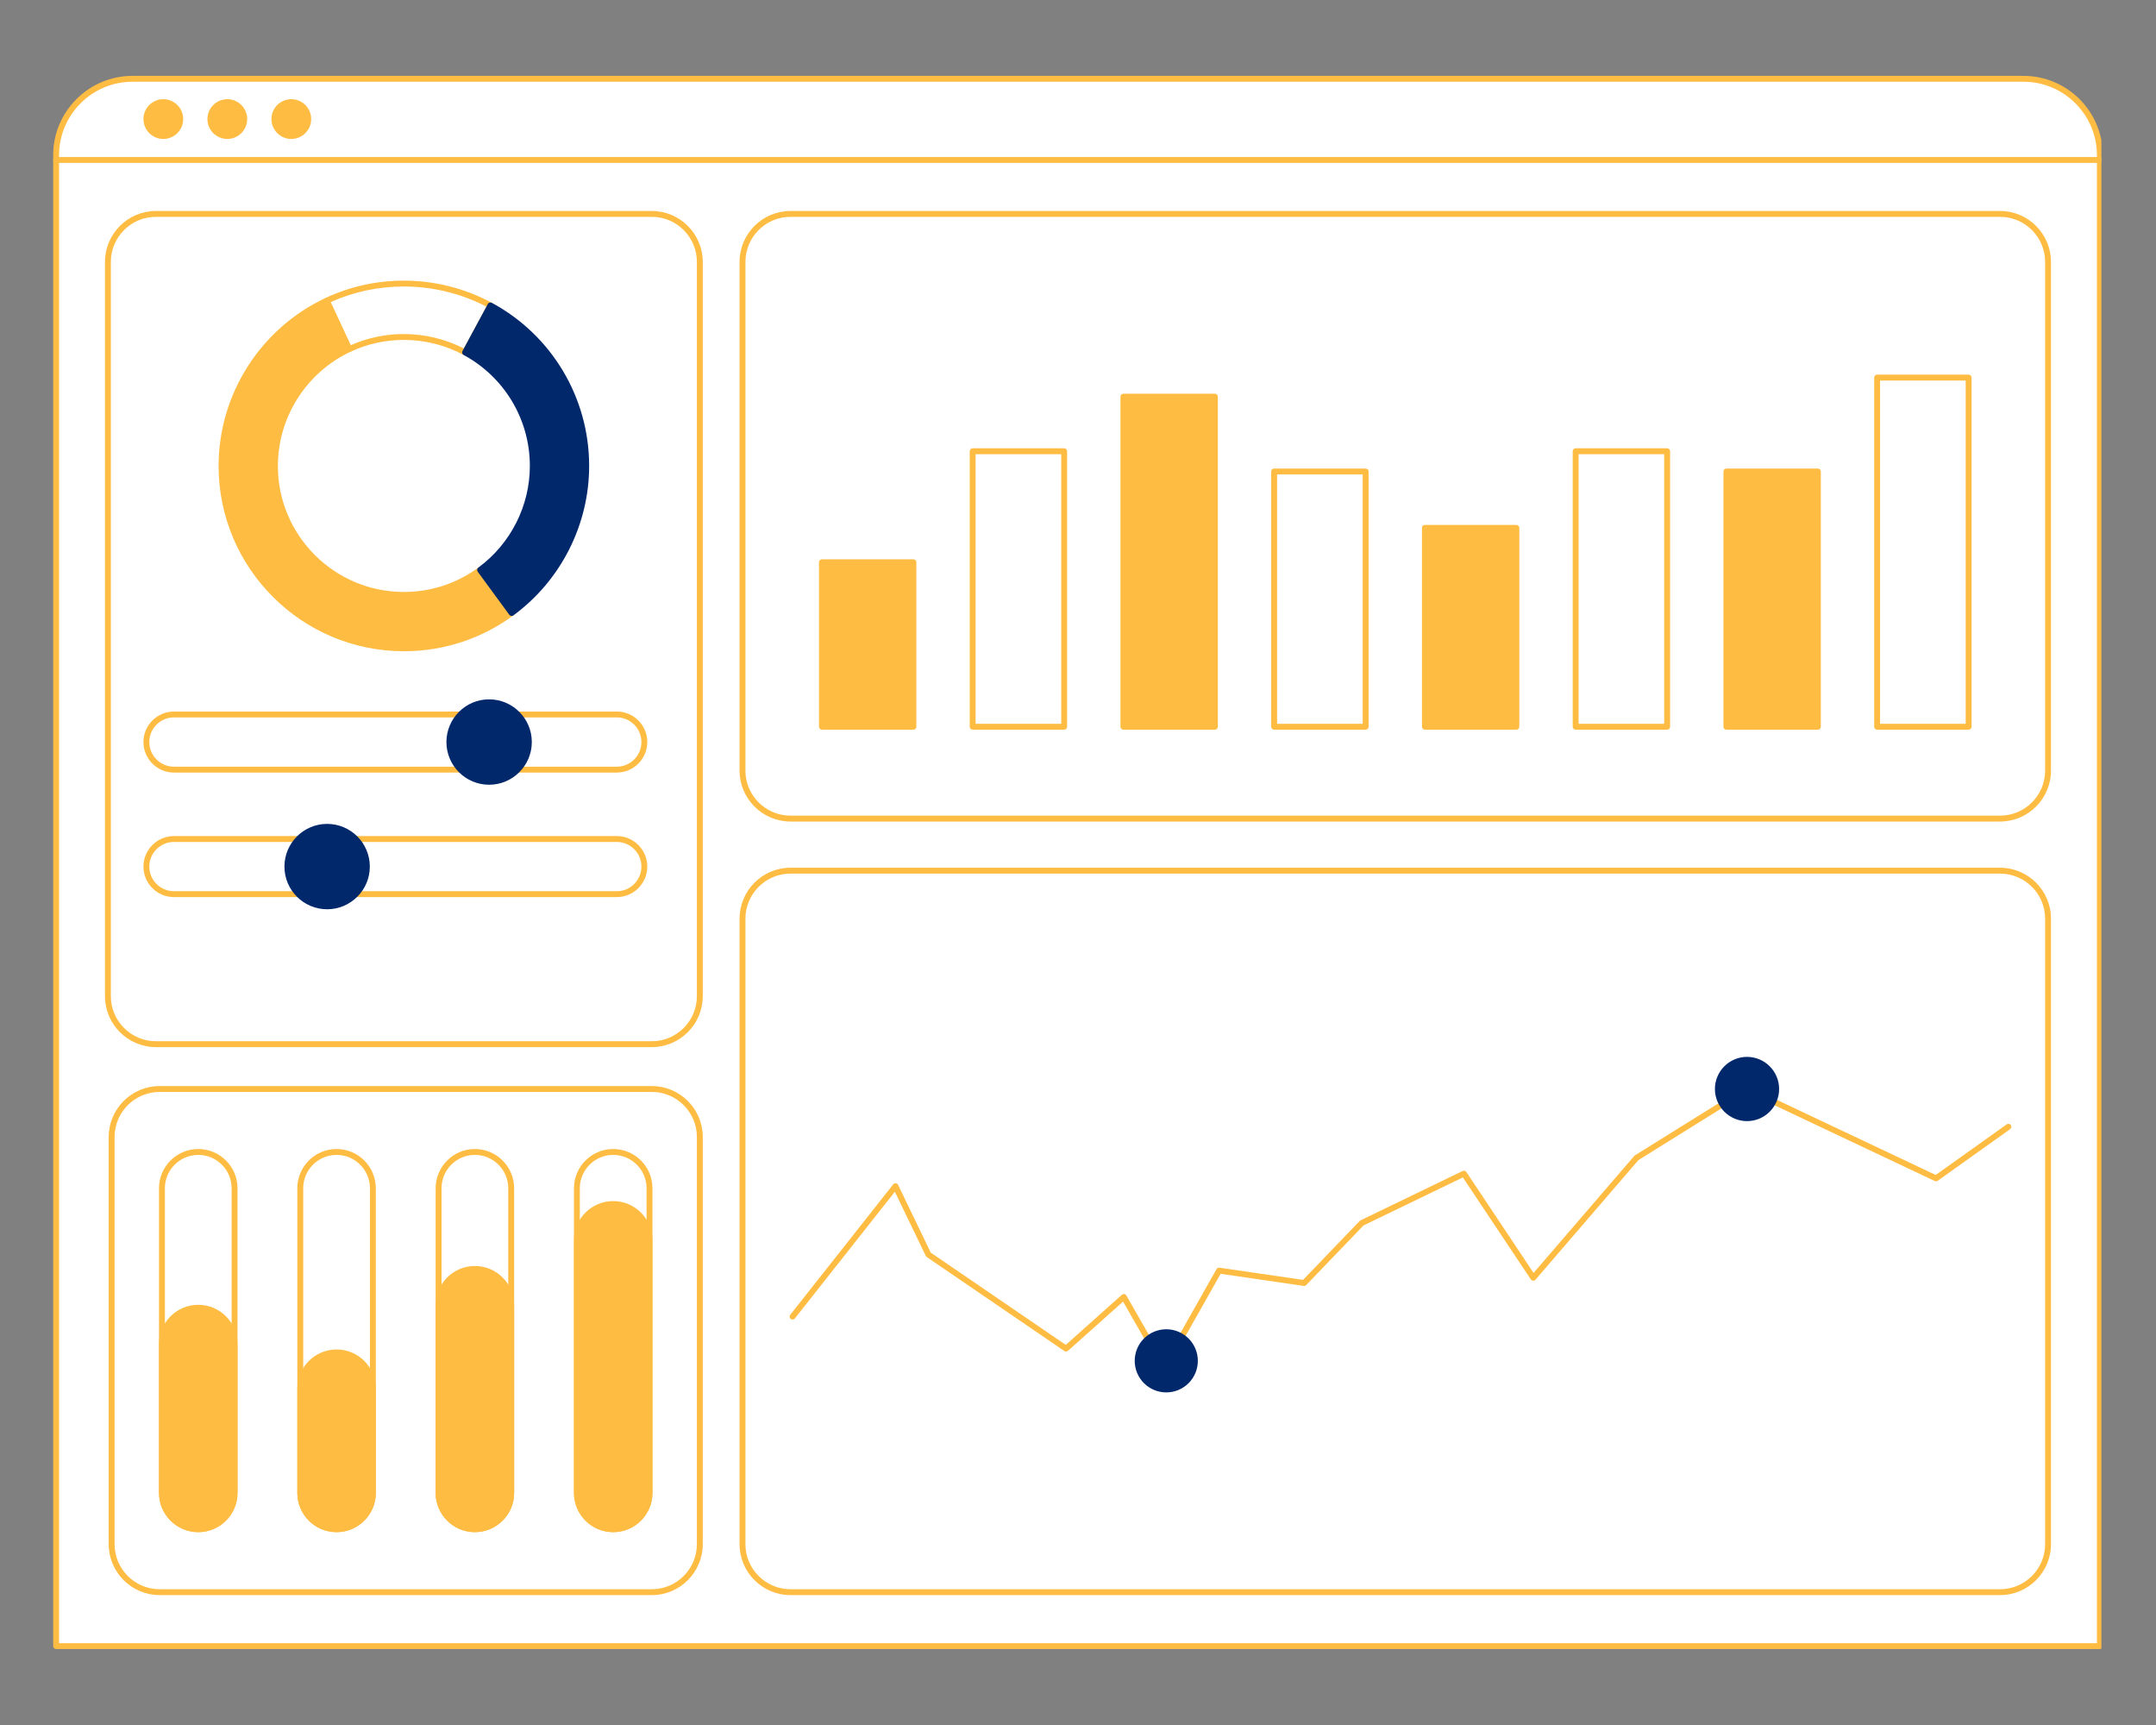 <svg xmlns="http://www.w3.org/2000/svg" xmlns:xlink="http://www.w3.org/1999/xlink" width="500" zoomAndPan="magnify" viewBox="0 0 375 300" height="400" preserveAspectRatio="xMidYMid meet" version="1.0"><rect x="0" y="0" width="375" height="300" fill="#808080" stroke="none"/><defs><clipPath id="6a1ab42afa"><path d="M 9.25 13.191 L 365.5 13.191 L 365.5 286.941 L 9.25 286.941 Z M 9.25 13.191 " clip-rule="nonzero"/></clipPath><clipPath id="0ac918a4b6"><path d="M 9.25 27 L 365.5 27 L 365.5 29 L 9.25 29 Z M 9.25 27 " clip-rule="nonzero"/></clipPath><clipPath id="64c0760c52"><path d="M 197.363 231.176 L 208.613 231.176 L 208.613 242.426 L 197.363 242.426 Z M 197.363 231.176 " clip-rule="nonzero"/></clipPath></defs><g clip-path="url(#6a1ab42afa)"><path fill="#ffffff" d="M 23.051 13.707 L 351.945 13.707 C 359.281 13.707 365.234 19.66 365.234 26.992 L 365.234 286.281 L 9.762 286.281 L 9.762 26.992 C 9.762 19.66 15.715 13.707 23.051 13.707 Z M 23.051 13.707 " fill-opacity="1" fill-rule="nonzero"/><path fill="#febc43" d="M 365.234 286.793 L 9.762 286.793 C 9.48 286.793 9.25 286.562 9.25 286.281 L 9.25 26.992 C 9.25 19.383 15.441 13.195 23.051 13.195 L 351.945 13.195 C 359.555 13.195 365.746 19.383 365.746 26.992 L 365.746 286.281 C 365.746 286.562 365.516 286.793 365.234 286.793 Z M 10.273 285.77 L 364.723 285.77 L 364.723 26.992 C 364.723 19.949 358.992 14.215 351.945 14.215 L 23.051 14.215 C 16.004 14.215 10.273 19.949 10.273 26.992 Z M 10.273 285.77 " fill-opacity="1" fill-rule="nonzero"/></g><g clip-path="url(#0ac918a4b6)"><path fill="#febc43" d="M 365.234 28.332 L 9.762 28.332 C 9.48 28.332 9.25 28.105 9.25 27.82 C 9.25 27.539 9.48 27.312 9.762 27.312 L 365.234 27.312 C 365.516 27.312 365.746 27.539 365.746 27.82 C 365.746 28.105 365.516 28.332 365.234 28.332 Z M 365.234 28.332 " fill-opacity="1" fill-rule="nonzero"/></g><path fill="#febc43" d="M 31.355 20.707 C 31.355 21.102 31.281 21.477 31.129 21.836 C 30.98 22.199 30.766 22.516 30.492 22.793 C 30.215 23.07 29.895 23.281 29.535 23.434 C 29.172 23.582 28.797 23.656 28.406 23.656 C 28.016 23.656 27.641 23.582 27.277 23.434 C 26.918 23.281 26.598 23.07 26.324 22.793 C 26.047 22.516 25.832 22.199 25.684 21.836 C 25.535 21.477 25.457 21.102 25.457 20.707 C 25.457 20.316 25.535 19.941 25.684 19.582 C 25.832 19.219 26.047 18.902 26.324 18.625 C 26.598 18.348 26.918 18.137 27.277 17.984 C 27.641 17.836 28.016 17.762 28.406 17.762 C 28.797 17.762 29.172 17.836 29.535 17.984 C 29.895 18.137 30.215 18.348 30.492 18.625 C 30.766 18.902 30.98 19.219 31.129 19.582 C 31.281 19.941 31.355 20.316 31.355 20.707 Z M 31.355 20.707 " fill-opacity="1" fill-rule="nonzero"/><path fill="#febc43" d="M 28.406 24.168 C 26.5 24.168 24.949 22.617 24.949 20.707 C 24.949 18.801 26.5 17.25 28.406 17.25 C 30.312 17.25 31.867 18.801 31.867 20.707 C 31.867 22.617 30.312 24.168 28.406 24.168 Z M 28.406 18.273 C 27.062 18.273 25.969 19.367 25.969 20.707 C 25.969 22.051 27.062 23.145 28.406 23.145 C 29.75 23.145 30.844 22.051 30.844 20.707 C 30.844 19.367 29.75 18.273 28.406 18.273 Z M 28.406 18.273 " fill-opacity="1" fill-rule="nonzero"/><path fill="#febc43" d="M 42.484 20.707 C 42.484 21.102 42.41 21.477 42.262 21.836 C 42.109 22.199 41.898 22.516 41.621 22.793 C 41.344 23.07 41.027 23.281 40.664 23.434 C 40.305 23.582 39.93 23.656 39.539 23.656 C 39.145 23.656 38.77 23.582 38.41 23.434 C 38.047 23.281 37.73 23.07 37.453 22.793 C 37.176 22.516 36.965 22.199 36.812 21.836 C 36.664 21.477 36.59 21.102 36.59 20.707 C 36.59 20.316 36.664 19.941 36.812 19.582 C 36.965 19.219 37.176 18.902 37.453 18.625 C 37.73 18.348 38.047 18.137 38.41 17.984 C 38.77 17.836 39.145 17.762 39.539 17.762 C 39.93 17.762 40.305 17.836 40.664 17.984 C 41.027 18.137 41.344 18.348 41.621 18.625 C 41.898 18.902 42.109 19.219 42.262 19.582 C 42.41 19.941 42.484 20.316 42.484 20.707 Z M 42.484 20.707 " fill-opacity="1" fill-rule="nonzero"/><path fill="#febc43" d="M 39.539 24.168 C 37.629 24.168 36.078 22.617 36.078 20.707 C 36.078 18.801 37.629 17.25 39.539 17.25 C 41.445 17.25 42.996 18.801 42.996 20.707 C 42.996 22.617 41.445 24.168 39.539 24.168 Z M 39.539 18.273 C 38.195 18.273 37.102 19.367 37.102 20.707 C 37.102 22.051 38.195 23.145 39.539 23.145 C 40.879 23.145 41.973 22.051 41.973 20.707 C 41.973 19.367 40.879 18.273 39.539 18.273 Z M 39.539 18.273 " fill-opacity="1" fill-rule="nonzero"/><path fill="#febc43" d="M 53.617 20.707 C 53.617 21.102 53.539 21.477 53.391 21.836 C 53.242 22.199 53.027 22.516 52.754 22.793 C 52.477 23.07 52.156 23.281 51.797 23.434 C 51.434 23.582 51.059 23.656 50.668 23.656 C 50.277 23.656 49.902 23.582 49.539 23.434 C 49.18 23.281 48.859 23.07 48.582 22.793 C 48.309 22.516 48.094 22.199 47.945 21.836 C 47.793 21.477 47.719 21.102 47.719 20.707 C 47.719 20.316 47.793 19.941 47.945 19.582 C 48.094 19.219 48.309 18.902 48.582 18.625 C 48.859 18.348 49.18 18.137 49.539 17.984 C 49.902 17.836 50.277 17.762 50.668 17.762 C 51.059 17.762 51.434 17.836 51.797 17.984 C 52.156 18.137 52.477 18.348 52.754 18.625 C 53.027 18.902 53.242 19.219 53.391 19.582 C 53.539 19.941 53.617 20.316 53.617 20.707 Z M 53.617 20.707 " fill-opacity="1" fill-rule="nonzero"/><path fill="#febc43" d="M 50.668 24.168 C 48.762 24.168 47.211 22.617 47.211 20.707 C 47.211 18.801 48.762 17.25 50.668 17.25 C 52.574 17.25 54.125 18.801 54.125 20.707 C 54.125 22.617 52.574 24.168 50.668 24.168 Z M 50.668 18.273 C 49.324 18.273 48.23 19.367 48.23 20.707 C 48.23 22.051 49.324 23.145 50.668 23.145 C 52.012 23.145 53.105 22.051 53.105 20.707 C 53.105 19.367 52.012 18.273 50.668 18.273 Z M 50.668 18.273 " fill-opacity="1" fill-rule="nonzero"/><path fill="#ffffff" d="M 27.766 189.391 L 113.375 189.391 C 113.922 189.391 114.465 189.445 115.004 189.551 C 115.543 189.656 116.062 189.816 116.57 190.027 C 117.074 190.234 117.559 190.492 118.012 190.797 C 118.469 191.102 118.891 191.449 119.277 191.836 C 119.664 192.223 120.012 192.645 120.316 193.102 C 120.621 193.555 120.879 194.039 121.086 194.543 C 121.297 195.051 121.457 195.574 121.562 196.109 C 121.668 196.648 121.723 197.191 121.723 197.738 L 121.723 268.551 C 121.723 269.098 121.668 269.641 121.562 270.18 C 121.457 270.719 121.297 271.238 121.086 271.746 C 120.879 272.254 120.621 272.734 120.316 273.188 C 120.012 273.645 119.664 274.066 119.277 274.453 C 118.891 274.84 118.469 275.188 118.012 275.492 C 117.559 275.797 117.074 276.055 116.57 276.266 C 116.062 276.473 115.543 276.633 115.004 276.738 C 114.465 276.844 113.922 276.898 113.375 276.898 L 27.766 276.898 C 27.219 276.898 26.676 276.844 26.137 276.738 C 25.602 276.633 25.078 276.473 24.57 276.266 C 24.066 276.055 23.586 275.797 23.129 275.492 C 22.672 275.188 22.25 274.84 21.863 274.453 C 21.477 274.066 21.129 273.645 20.824 273.188 C 20.52 272.734 20.266 272.254 20.055 271.746 C 19.844 271.238 19.688 270.719 19.578 270.18 C 19.473 269.641 19.418 269.098 19.418 268.551 L 19.418 197.738 C 19.418 197.191 19.473 196.648 19.578 196.109 C 19.688 195.574 19.844 195.051 20.055 194.543 C 20.266 194.039 20.52 193.555 20.824 193.102 C 21.129 192.645 21.477 192.223 21.863 191.836 C 22.25 191.449 22.672 191.102 23.129 190.797 C 23.586 190.492 24.066 190.234 24.57 190.027 C 25.078 189.816 25.602 189.656 26.137 189.551 C 26.676 189.445 27.219 189.391 27.766 189.391 Z M 27.766 189.391 " fill-opacity="1" fill-rule="nonzero"/><path fill="#febc43" d="M 113.375 277.41 L 27.766 277.41 C 22.883 277.41 18.906 273.438 18.906 268.551 L 18.906 197.738 C 18.906 192.855 22.883 188.879 27.766 188.879 L 113.375 188.879 C 118.258 188.879 122.234 192.855 122.234 197.738 L 122.234 268.551 C 122.234 273.438 118.258 277.41 113.375 277.41 Z M 27.766 189.902 C 23.445 189.902 19.93 193.418 19.93 197.738 L 19.93 268.551 C 19.93 272.871 23.445 276.387 27.766 276.387 L 113.375 276.387 C 117.695 276.387 121.211 272.871 121.211 268.551 L 121.211 197.738 C 121.211 193.418 117.695 189.902 113.375 189.902 Z M 27.766 189.902 " fill-opacity="1" fill-rule="nonzero"/><path fill="#ffffff" d="M 106.656 200.34 C 107.07 200.34 107.484 200.379 107.891 200.461 C 108.297 200.543 108.691 200.66 109.074 200.82 C 109.457 200.977 109.82 201.172 110.164 201.402 C 110.512 201.633 110.828 201.895 111.121 202.188 C 111.418 202.48 111.68 202.801 111.91 203.145 C 112.137 203.488 112.332 203.855 112.492 204.238 C 112.652 204.621 112.77 205.016 112.852 205.422 C 112.934 205.828 112.973 206.238 112.973 206.652 L 112.973 259.637 C 112.973 260.051 112.934 260.461 112.852 260.867 C 112.77 261.273 112.652 261.668 112.492 262.055 C 112.332 262.438 112.137 262.801 111.91 263.145 C 111.68 263.488 111.418 263.809 111.121 264.102 C 110.828 264.395 110.512 264.656 110.164 264.887 C 109.82 265.117 109.457 265.312 109.074 265.469 C 108.691 265.629 108.297 265.75 107.891 265.828 C 107.484 265.91 107.07 265.953 106.656 265.953 C 106.242 265.953 105.832 265.91 105.426 265.828 C 105.02 265.75 104.625 265.629 104.242 265.469 C 103.859 265.312 103.492 265.117 103.148 264.887 C 102.805 264.656 102.484 264.395 102.191 264.102 C 101.898 263.809 101.637 263.488 101.406 263.145 C 101.176 262.801 100.98 262.438 100.824 262.055 C 100.664 261.668 100.543 261.273 100.465 260.867 C 100.383 260.461 100.344 260.051 100.344 259.637 L 100.344 206.652 C 100.344 206.238 100.383 205.828 100.465 205.422 C 100.543 205.016 100.664 204.621 100.824 204.238 C 100.98 203.855 101.176 203.488 101.406 203.145 C 101.637 202.801 101.898 202.48 102.191 202.188 C 102.484 201.895 102.805 201.633 103.148 201.402 C 103.492 201.172 103.859 200.977 104.242 200.82 C 104.625 200.66 105.02 200.543 105.426 200.461 C 105.832 200.379 106.242 200.34 106.656 200.34 Z M 106.656 200.34 " fill-opacity="1" fill-rule="nonzero"/><path fill="#febc43" d="M 106.656 266.461 C 102.895 266.461 99.832 263.398 99.832 259.637 L 99.832 206.652 C 99.832 202.891 102.895 199.828 106.656 199.828 C 110.422 199.828 113.484 202.891 113.484 206.652 L 113.484 259.637 C 113.484 263.398 110.422 266.461 106.656 266.461 Z M 106.656 200.852 C 103.457 200.852 100.852 203.453 100.852 206.652 L 100.852 259.637 C 100.852 262.836 103.457 265.441 106.656 265.441 C 109.859 265.441 112.461 262.836 112.461 259.637 L 112.461 206.652 C 112.461 203.453 109.859 200.852 106.656 200.852 Z M 106.656 200.852 " fill-opacity="1" fill-rule="nonzero"/><path fill="#ffffff" d="M 82.598 200.34 C 83.016 200.34 83.426 200.379 83.832 200.461 C 84.238 200.543 84.633 200.66 85.016 200.82 C 85.398 200.977 85.762 201.172 86.109 201.402 C 86.453 201.633 86.773 201.895 87.066 202.188 C 87.359 202.48 87.621 202.801 87.852 203.145 C 88.082 203.488 88.273 203.855 88.434 204.238 C 88.594 204.621 88.711 205.016 88.793 205.422 C 88.875 205.828 88.914 206.238 88.914 206.652 L 88.914 259.637 C 88.914 260.051 88.875 260.461 88.793 260.867 C 88.711 261.273 88.594 261.668 88.434 262.055 C 88.273 262.438 88.082 262.801 87.852 263.145 C 87.621 263.488 87.359 263.809 87.066 264.102 C 86.773 264.395 86.453 264.656 86.109 264.887 C 85.762 265.117 85.398 265.312 85.016 265.469 C 84.633 265.629 84.238 265.75 83.832 265.828 C 83.426 265.91 83.016 265.953 82.598 265.953 C 82.184 265.953 81.773 265.91 81.367 265.828 C 80.961 265.75 80.566 265.629 80.184 265.469 C 79.801 265.312 79.438 265.117 79.09 264.887 C 78.746 264.656 78.426 264.395 78.133 264.102 C 77.84 263.809 77.578 263.488 77.348 263.145 C 77.117 262.801 76.922 262.438 76.766 262.055 C 76.605 261.668 76.488 261.273 76.406 260.867 C 76.324 260.461 76.285 260.051 76.285 259.637 L 76.285 206.652 C 76.285 206.238 76.324 205.828 76.406 205.422 C 76.488 205.016 76.605 204.621 76.766 204.238 C 76.922 203.855 77.117 203.488 77.348 203.145 C 77.578 202.801 77.84 202.48 78.133 202.188 C 78.426 201.895 78.746 201.633 79.09 201.402 C 79.438 201.172 79.801 200.977 80.184 200.82 C 80.566 200.66 80.961 200.543 81.367 200.461 C 81.773 200.379 82.184 200.34 82.598 200.34 Z M 82.598 200.34 " fill-opacity="1" fill-rule="nonzero"/><path fill="#febc43" d="M 82.598 266.461 C 78.836 266.461 75.773 263.398 75.773 259.637 L 75.773 206.652 C 75.773 202.891 78.836 199.828 82.598 199.828 C 86.363 199.828 89.426 202.891 89.426 206.652 L 89.426 259.637 C 89.426 263.398 86.363 266.461 82.598 266.461 Z M 82.598 200.852 C 79.398 200.852 76.797 203.453 76.797 206.652 L 76.797 259.637 C 76.797 262.836 79.398 265.441 82.598 265.441 C 85.801 265.441 88.402 262.836 88.402 259.637 L 88.402 206.652 C 88.402 203.453 85.801 200.852 82.598 200.852 Z M 82.598 200.852 " fill-opacity="1" fill-rule="nonzero"/><path fill="#ffffff" d="M 58.543 200.34 C 58.957 200.34 59.367 200.379 59.773 200.461 C 60.18 200.543 60.574 200.66 60.957 200.82 C 61.34 200.977 61.707 201.172 62.051 201.402 C 62.395 201.633 62.715 201.895 63.008 202.188 C 63.301 202.48 63.562 202.801 63.793 203.145 C 64.023 203.488 64.219 203.855 64.375 204.238 C 64.535 204.621 64.652 205.016 64.734 205.422 C 64.816 205.828 64.855 206.238 64.855 206.652 L 64.855 259.637 C 64.855 260.051 64.816 260.461 64.734 260.867 C 64.652 261.273 64.535 261.668 64.375 262.055 C 64.219 262.438 64.023 262.801 63.793 263.145 C 63.562 263.488 63.301 263.809 63.008 264.102 C 62.715 264.395 62.395 264.656 62.051 264.887 C 61.707 265.117 61.34 265.312 60.957 265.469 C 60.574 265.629 60.18 265.75 59.773 265.828 C 59.367 265.91 58.957 265.953 58.543 265.953 C 58.125 265.953 57.715 265.91 57.309 265.828 C 56.902 265.75 56.508 265.629 56.125 265.469 C 55.742 265.312 55.379 265.117 55.031 264.887 C 54.688 264.656 54.371 264.395 54.078 264.102 C 53.781 263.809 53.52 263.488 53.289 263.145 C 53.059 262.801 52.867 262.438 52.707 262.055 C 52.547 261.668 52.43 261.273 52.348 260.867 C 52.266 260.461 52.227 260.051 52.227 259.637 L 52.227 206.652 C 52.227 206.238 52.266 205.828 52.348 205.422 C 52.43 205.016 52.547 204.621 52.707 204.238 C 52.867 203.855 53.059 203.488 53.289 203.145 C 53.52 202.801 53.781 202.48 54.078 202.188 C 54.371 201.895 54.688 201.633 55.031 201.402 C 55.379 201.172 55.742 200.977 56.125 200.82 C 56.508 200.66 56.902 200.543 57.309 200.461 C 57.715 200.379 58.125 200.34 58.543 200.34 Z M 58.543 200.34 " fill-opacity="1" fill-rule="nonzero"/><path fill="#febc43" d="M 58.543 266.461 C 54.777 266.461 51.715 263.398 51.715 259.637 L 51.715 206.652 C 51.715 202.891 54.777 199.828 58.543 199.828 C 62.305 199.828 65.367 202.891 65.367 206.652 L 65.367 259.637 C 65.367 263.398 62.305 266.461 58.543 266.461 Z M 58.543 200.852 C 55.34 200.852 52.738 203.453 52.738 206.652 L 52.738 259.637 C 52.738 262.836 55.34 265.441 58.543 265.441 C 61.742 265.441 64.344 262.836 64.344 259.637 L 64.344 206.652 C 64.344 203.453 61.742 200.852 58.543 200.852 Z M 58.543 200.852 " fill-opacity="1" fill-rule="nonzero"/><path fill="#ffffff" d="M 34.484 200.34 C 34.898 200.34 35.309 200.379 35.715 200.461 C 36.121 200.543 36.516 200.66 36.898 200.82 C 37.285 200.977 37.648 201.172 37.992 201.402 C 38.336 201.633 38.656 201.895 38.949 202.188 C 39.242 202.48 39.504 202.801 39.734 203.145 C 39.965 203.488 40.16 203.855 40.316 204.238 C 40.477 204.621 40.598 205.016 40.676 205.422 C 40.758 205.828 40.797 206.238 40.797 206.652 L 40.797 259.637 C 40.797 260.051 40.758 260.461 40.676 260.867 C 40.598 261.273 40.477 261.668 40.316 262.055 C 40.16 262.438 39.965 262.801 39.734 263.145 C 39.504 263.488 39.242 263.809 38.949 264.102 C 38.656 264.395 38.336 264.656 37.992 264.887 C 37.648 265.117 37.285 265.312 36.898 265.469 C 36.516 265.629 36.121 265.75 35.715 265.828 C 35.309 265.91 34.898 265.953 34.484 265.953 C 34.07 265.953 33.66 265.91 33.25 265.828 C 32.844 265.75 32.449 265.629 32.066 265.469 C 31.684 265.312 31.32 265.117 30.977 264.887 C 30.629 264.656 30.312 264.395 30.02 264.102 C 29.727 263.809 29.465 263.488 29.234 263.145 C 29.004 262.801 28.809 262.438 28.648 262.055 C 28.492 261.668 28.371 261.273 28.289 260.867 C 28.211 260.461 28.168 260.051 28.168 259.637 L 28.168 206.652 C 28.168 206.238 28.211 205.828 28.289 205.422 C 28.371 205.016 28.492 204.621 28.648 204.238 C 28.809 203.855 29.004 203.488 29.234 203.145 C 29.465 202.801 29.727 202.48 30.02 202.188 C 30.312 201.895 30.629 201.633 30.977 201.402 C 31.32 201.172 31.684 200.977 32.066 200.82 C 32.449 200.66 32.844 200.543 33.25 200.461 C 33.66 200.379 34.07 200.34 34.484 200.34 Z M 34.484 200.34 " fill-opacity="1" fill-rule="nonzero"/><path fill="#febc43" d="M 34.484 266.461 C 30.719 266.461 27.656 263.398 27.656 259.637 L 27.656 206.652 C 27.656 202.891 30.719 199.828 34.484 199.828 C 38.246 199.828 41.309 202.891 41.309 206.652 L 41.309 259.637 C 41.309 263.398 38.246 266.461 34.484 266.461 Z M 34.484 200.852 C 31.285 200.852 28.68 203.453 28.68 206.652 L 28.68 259.637 C 28.68 262.836 31.285 265.441 34.484 265.441 C 37.684 265.441 40.289 262.836 40.289 259.637 L 40.289 206.652 C 40.289 203.453 37.684 200.852 34.484 200.852 Z M 34.484 200.852 " fill-opacity="1" fill-rule="nonzero"/><path fill="#febc43" d="M 106.656 209.395 C 107.07 209.395 107.484 209.434 107.891 209.516 C 108.297 209.598 108.691 209.715 109.074 209.875 C 109.457 210.031 109.82 210.227 110.164 210.457 C 110.512 210.688 110.828 210.949 111.121 211.242 C 111.418 211.535 111.68 211.855 111.91 212.199 C 112.137 212.547 112.332 212.91 112.492 213.293 C 112.652 213.676 112.77 214.07 112.852 214.477 C 112.934 214.883 112.973 215.293 112.973 215.707 L 112.973 259.637 C 112.973 260.051 112.934 260.461 112.852 260.867 C 112.77 261.273 112.652 261.668 112.492 262.051 C 112.332 262.438 112.137 262.801 111.91 263.145 C 111.68 263.488 111.418 263.809 111.121 264.102 C 110.828 264.395 110.512 264.656 110.164 264.887 C 109.82 265.117 109.457 265.312 109.074 265.469 C 108.691 265.629 108.297 265.75 107.891 265.828 C 107.484 265.91 107.07 265.949 106.656 265.949 C 106.242 265.949 105.832 265.91 105.426 265.828 C 105.02 265.75 104.625 265.629 104.242 265.469 C 103.859 265.312 103.492 265.117 103.148 264.887 C 102.805 264.656 102.484 264.395 102.191 264.102 C 101.898 263.809 101.637 263.488 101.406 263.145 C 101.176 262.801 100.98 262.438 100.824 262.051 C 100.664 261.668 100.543 261.273 100.465 260.867 C 100.383 260.461 100.344 260.051 100.344 259.637 L 100.344 215.707 C 100.344 215.293 100.383 214.883 100.465 214.477 C 100.543 214.07 100.664 213.676 100.824 213.293 C 100.98 212.91 101.176 212.547 101.406 212.199 C 101.637 211.855 101.898 211.535 102.191 211.242 C 102.484 210.949 102.805 210.688 103.148 210.457 C 103.492 210.227 103.859 210.031 104.242 209.875 C 104.625 209.715 105.02 209.598 105.426 209.516 C 105.832 209.434 106.242 209.395 106.656 209.395 Z M 106.656 209.395 " fill-opacity="1" fill-rule="nonzero"/><path fill="#febc43" d="M 106.656 266.461 C 102.895 266.461 99.832 263.398 99.832 259.637 L 99.832 215.707 C 99.832 211.945 102.895 208.883 106.656 208.883 C 110.422 208.883 113.484 211.945 113.484 215.707 L 113.484 259.637 C 113.484 263.398 110.422 266.461 106.656 266.461 Z M 106.656 209.906 C 103.457 209.906 100.852 212.508 100.852 215.707 L 100.852 259.637 C 100.852 262.836 103.457 265.441 106.656 265.441 C 109.859 265.441 112.461 262.836 112.461 259.637 L 112.461 215.707 C 112.461 212.508 109.859 209.906 106.656 209.906 Z M 106.656 209.906 " fill-opacity="1" fill-rule="nonzero"/><path fill="#febc43" d="M 82.598 220.684 C 83.016 220.684 83.426 220.727 83.832 220.805 C 84.238 220.887 84.633 221.008 85.016 221.164 C 85.398 221.324 85.762 221.52 86.109 221.75 C 86.453 221.98 86.773 222.242 87.066 222.535 C 87.359 222.828 87.621 223.145 87.852 223.492 C 88.082 223.836 88.273 224.199 88.434 224.582 C 88.594 224.965 88.711 225.359 88.793 225.77 C 88.875 226.176 88.914 226.586 88.914 227 L 88.914 259.637 C 88.914 260.051 88.875 260.461 88.793 260.867 C 88.711 261.273 88.594 261.668 88.434 262.055 C 88.273 262.438 88.082 262.801 87.852 263.145 C 87.621 263.488 87.359 263.809 87.066 264.102 C 86.773 264.395 86.453 264.656 86.109 264.887 C 85.762 265.117 85.398 265.312 85.016 265.469 C 84.633 265.629 84.238 265.75 83.832 265.828 C 83.426 265.91 83.016 265.953 82.598 265.953 C 82.184 265.953 81.773 265.91 81.367 265.828 C 80.961 265.75 80.566 265.629 80.184 265.469 C 79.801 265.312 79.438 265.117 79.09 264.887 C 78.746 264.656 78.426 264.395 78.133 264.102 C 77.84 263.809 77.578 263.488 77.348 263.145 C 77.117 262.801 76.922 262.438 76.766 262.055 C 76.605 261.668 76.488 261.273 76.406 260.867 C 76.324 260.461 76.285 260.051 76.285 259.637 L 76.285 227 C 76.285 226.586 76.324 226.176 76.406 225.77 C 76.488 225.359 76.605 224.965 76.766 224.582 C 76.922 224.199 77.117 223.836 77.348 223.492 C 77.578 223.145 77.84 222.828 78.133 222.535 C 78.426 222.242 78.746 221.98 79.09 221.75 C 79.438 221.52 79.801 221.324 80.184 221.164 C 80.566 221.008 80.961 220.887 81.367 220.805 C 81.773 220.727 82.184 220.684 82.598 220.684 Z M 82.598 220.684 " fill-opacity="1" fill-rule="nonzero"/><path fill="#febc43" d="M 82.598 266.461 C 78.836 266.461 75.773 263.398 75.773 259.637 L 75.773 227 C 75.773 223.234 78.836 220.172 82.598 220.172 C 86.363 220.172 89.426 223.234 89.426 227 L 89.426 259.637 C 89.426 263.398 86.363 266.461 82.598 266.461 Z M 82.598 221.195 C 79.398 221.195 76.797 223.801 76.797 227 L 76.797 259.637 C 76.797 262.836 79.398 265.441 82.598 265.441 C 85.801 265.441 88.402 262.836 88.402 259.637 L 88.402 227 C 88.402 223.801 85.801 221.195 82.598 221.195 Z M 82.598 221.195 " fill-opacity="1" fill-rule="nonzero"/><path fill="#febc43" d="M 58.543 235.199 C 58.957 235.199 59.367 235.238 59.773 235.32 C 60.18 235.398 60.574 235.52 60.957 235.68 C 61.34 235.836 61.707 236.031 62.051 236.262 C 62.395 236.492 62.715 236.754 63.008 237.047 C 63.301 237.34 63.562 237.66 63.793 238.004 C 64.023 238.348 64.219 238.715 64.375 239.098 C 64.535 239.48 64.652 239.875 64.734 240.281 C 64.816 240.688 64.855 241.098 64.855 241.512 L 64.855 259.637 C 64.855 260.051 64.816 260.461 64.734 260.867 C 64.652 261.273 64.535 261.668 64.375 262.055 C 64.219 262.438 64.023 262.801 63.793 263.145 C 63.562 263.488 63.301 263.809 63.008 264.102 C 62.715 264.395 62.395 264.656 62.051 264.887 C 61.707 265.117 61.34 265.312 60.957 265.469 C 60.574 265.629 60.18 265.75 59.773 265.828 C 59.367 265.91 58.957 265.953 58.543 265.953 C 58.125 265.953 57.715 265.91 57.309 265.828 C 56.902 265.75 56.508 265.629 56.125 265.469 C 55.742 265.312 55.379 265.117 55.031 264.887 C 54.688 264.656 54.371 264.395 54.078 264.102 C 53.781 263.809 53.52 263.488 53.289 263.145 C 53.059 262.801 52.867 262.438 52.707 262.055 C 52.547 261.668 52.43 261.273 52.348 260.867 C 52.266 260.461 52.227 260.051 52.227 259.637 L 52.227 241.512 C 52.227 241.098 52.266 240.688 52.348 240.281 C 52.43 239.875 52.547 239.48 52.707 239.098 C 52.867 238.715 53.059 238.348 53.289 238.004 C 53.52 237.66 53.781 237.34 54.078 237.047 C 54.371 236.754 54.688 236.492 55.031 236.262 C 55.379 236.031 55.742 235.836 56.125 235.68 C 56.508 235.52 56.902 235.398 57.309 235.32 C 57.715 235.238 58.125 235.199 58.543 235.199 Z M 58.543 235.199 " fill-opacity="1" fill-rule="nonzero"/><path fill="#febc43" d="M 58.543 266.461 C 54.777 266.461 51.715 263.398 51.715 259.637 L 51.715 241.512 C 51.715 237.75 54.777 234.688 58.543 234.688 C 62.305 234.688 65.367 237.75 65.367 241.512 L 65.367 259.637 C 65.367 263.398 62.305 266.461 58.543 266.461 Z M 58.543 235.711 C 55.34 235.711 52.738 238.312 52.738 241.512 L 52.738 259.637 C 52.738 262.836 55.34 265.441 58.543 265.441 C 61.742 265.441 64.344 262.836 64.344 259.637 L 64.344 241.512 C 64.344 238.312 61.742 235.711 58.543 235.711 Z M 58.543 235.711 " fill-opacity="1" fill-rule="nonzero"/><path fill="#febc43" d="M 34.484 227.434 C 34.898 227.434 35.309 227.477 35.715 227.555 C 36.121 227.637 36.516 227.758 36.898 227.914 C 37.285 228.074 37.648 228.27 37.992 228.5 C 38.336 228.73 38.656 228.992 38.949 229.285 C 39.242 229.578 39.504 229.895 39.734 230.242 C 39.965 230.586 40.16 230.949 40.316 231.332 C 40.477 231.715 40.598 232.109 40.676 232.516 C 40.758 232.926 40.797 233.336 40.797 233.75 L 40.797 259.637 C 40.797 260.051 40.758 260.461 40.676 260.867 C 40.598 261.273 40.477 261.668 40.316 262.051 C 40.16 262.438 39.965 262.801 39.734 263.145 C 39.504 263.488 39.242 263.809 38.949 264.102 C 38.656 264.395 38.336 264.656 37.992 264.887 C 37.648 265.117 37.285 265.312 36.898 265.469 C 36.516 265.629 36.121 265.75 35.715 265.828 C 35.309 265.91 34.898 265.949 34.484 265.949 C 34.07 265.949 33.66 265.91 33.25 265.828 C 32.844 265.75 32.449 265.629 32.066 265.469 C 31.684 265.312 31.32 265.117 30.977 264.887 C 30.629 264.656 30.312 264.395 30.02 264.102 C 29.727 263.809 29.465 263.488 29.234 263.145 C 29.004 262.801 28.809 262.438 28.648 262.051 C 28.492 261.668 28.371 261.273 28.289 260.867 C 28.211 260.461 28.168 260.051 28.168 259.637 L 28.168 233.75 C 28.168 233.336 28.211 232.926 28.289 232.516 C 28.371 232.109 28.492 231.715 28.648 231.332 C 28.809 230.949 29.004 230.586 29.234 230.242 C 29.465 229.895 29.727 229.578 30.02 229.285 C 30.312 228.992 30.629 228.73 30.977 228.5 C 31.32 228.27 31.684 228.074 32.066 227.914 C 32.449 227.758 32.844 227.637 33.25 227.555 C 33.66 227.477 34.07 227.434 34.484 227.434 Z M 34.484 227.434 " fill-opacity="1" fill-rule="nonzero"/><path fill="#febc43" d="M 34.484 266.461 C 30.719 266.461 27.656 263.398 27.656 259.637 L 27.656 233.75 C 27.656 229.984 30.719 226.922 34.484 226.922 C 38.246 226.922 41.309 229.984 41.309 233.75 L 41.309 259.637 C 41.309 263.398 38.246 266.461 34.484 266.461 Z M 34.484 227.945 C 31.285 227.945 28.68 230.551 28.68 233.75 L 28.68 259.637 C 28.68 262.836 31.285 265.441 34.484 265.441 C 37.684 265.441 40.289 262.836 40.289 259.637 L 40.289 233.75 C 40.289 230.551 37.684 227.945 34.484 227.945 Z M 34.484 227.945 " fill-opacity="1" fill-rule="nonzero"/><path fill="#ffffff" d="M 137.492 37.203 L 347.879 37.203 C 348.426 37.203 348.969 37.258 349.508 37.363 C 350.043 37.469 350.566 37.629 351.07 37.84 C 351.578 38.047 352.059 38.305 352.516 38.609 C 352.973 38.914 353.391 39.262 353.781 39.648 C 354.168 40.035 354.512 40.457 354.816 40.914 C 355.121 41.367 355.379 41.852 355.59 42.355 C 355.801 42.863 355.957 43.383 356.066 43.922 C 356.172 44.461 356.227 45.004 356.227 45.551 L 356.227 134.016 C 356.227 134.562 356.172 135.105 356.066 135.645 C 355.957 136.18 355.801 136.703 355.59 137.211 C 355.379 137.715 355.121 138.199 354.816 138.652 C 354.516 139.109 354.168 139.531 353.781 139.918 C 353.391 140.305 352.973 140.652 352.516 140.957 C 352.059 141.262 351.578 141.52 351.07 141.727 C 350.566 141.938 350.043 142.094 349.508 142.203 C 348.969 142.309 348.426 142.363 347.879 142.363 L 137.492 142.363 C 136.945 142.363 136.402 142.309 135.863 142.203 C 135.328 142.094 134.805 141.938 134.297 141.727 C 133.793 141.52 133.312 141.262 132.855 140.957 C 132.398 140.652 131.977 140.305 131.59 139.918 C 131.203 139.531 130.855 139.109 130.551 138.652 C 130.246 138.199 129.992 137.715 129.781 137.211 C 129.57 136.703 129.414 136.18 129.305 135.645 C 129.199 135.105 129.145 134.562 129.145 134.016 L 129.145 45.551 C 129.145 45.004 129.199 44.461 129.305 43.922 C 129.414 43.383 129.57 42.863 129.781 42.355 C 129.992 41.852 130.246 41.367 130.551 40.914 C 130.855 40.457 131.203 40.035 131.59 39.648 C 131.977 39.262 132.398 38.914 132.855 38.609 C 133.312 38.305 133.793 38.047 134.297 37.84 C 134.805 37.629 135.328 37.469 135.863 37.363 C 136.402 37.258 136.945 37.203 137.492 37.203 Z M 137.492 37.203 " fill-opacity="1" fill-rule="nonzero"/><path fill="#febc43" d="M 347.879 142.875 L 137.492 142.875 C 132.609 142.875 128.633 138.898 128.633 134.016 L 128.633 45.551 C 128.633 40.668 132.609 36.691 137.492 36.691 L 347.879 36.691 C 352.762 36.691 356.734 40.668 356.734 45.551 L 356.734 134.016 C 356.734 138.898 352.762 142.875 347.879 142.875 Z M 137.492 37.715 C 133.172 37.715 129.656 41.23 129.656 45.551 L 129.656 134.016 C 129.656 138.336 133.172 141.852 137.492 141.852 L 347.879 141.852 C 352.199 141.852 355.715 138.336 355.715 134.016 L 355.715 45.551 C 355.715 41.23 352.199 37.715 347.879 37.715 Z M 137.492 37.715 " fill-opacity="1" fill-rule="nonzero"/><path fill="#febc43" d="M 142.961 97.781 L 158.875 97.781 L 158.875 126.391 L 142.961 126.391 Z M 142.961 97.781 " fill-opacity="1" fill-rule="nonzero"/><path fill="#febc43" d="M 158.875 126.902 L 142.961 126.902 C 142.676 126.902 142.449 126.672 142.449 126.391 L 142.449 97.781 C 142.449 97.5 142.676 97.27 142.961 97.27 L 158.875 97.27 C 159.156 97.27 159.383 97.5 159.383 97.781 L 159.383 126.391 C 159.383 126.672 159.156 126.902 158.875 126.902 Z M 143.469 125.879 L 158.363 125.879 L 158.363 98.293 L 143.469 98.293 Z M 143.469 125.879 " fill-opacity="1" fill-rule="nonzero"/><path fill="#ffffff" d="M 169.18 78.477 L 185.094 78.477 L 185.094 126.391 L 169.18 126.391 Z M 169.18 78.477 " fill-opacity="1" fill-rule="nonzero"/><path fill="#febc43" d="M 185.094 126.902 L 169.18 126.902 C 168.898 126.902 168.668 126.672 168.668 126.391 L 168.668 78.477 C 168.668 78.195 168.898 77.965 169.18 77.965 L 185.094 77.965 C 185.375 77.965 185.605 78.195 185.605 78.477 L 185.605 126.391 C 185.605 126.672 185.375 126.902 185.094 126.902 Z M 169.691 125.879 L 184.582 125.879 L 184.582 78.988 L 169.691 78.988 Z M 169.691 125.879 " fill-opacity="1" fill-rule="nonzero"/><path fill="#febc43" d="M 195.398 68.984 L 211.312 68.984 L 211.312 126.391 L 195.398 126.391 Z M 195.398 68.984 " fill-opacity="1" fill-rule="nonzero"/><path fill="#febc43" d="M 211.312 126.902 L 195.398 126.902 C 195.117 126.902 194.887 126.672 194.887 126.391 L 194.887 68.984 C 194.887 68.699 195.117 68.473 195.398 68.473 L 211.312 68.473 C 211.594 68.473 211.824 68.699 211.824 68.984 L 211.824 126.391 C 211.824 126.672 211.594 126.902 211.312 126.902 Z M 195.91 125.879 L 210.801 125.879 L 210.801 69.492 L 195.91 69.492 Z M 195.91 125.879 " fill-opacity="1" fill-rule="nonzero"/><path fill="#ffffff" d="M 221.617 81.996 L 237.531 81.996 L 237.531 126.391 L 221.617 126.391 Z M 221.617 81.996 " fill-opacity="1" fill-rule="nonzero"/><path fill="#febc43" d="M 237.531 126.902 L 221.617 126.902 C 221.336 126.902 221.105 126.672 221.105 126.391 L 221.105 81.996 C 221.105 81.715 221.336 81.488 221.617 81.488 L 237.531 81.488 C 237.812 81.488 238.043 81.715 238.043 81.996 L 238.043 126.391 C 238.043 126.672 237.812 126.902 237.531 126.902 Z M 222.129 125.879 L 237.02 125.879 L 237.02 82.508 L 222.129 82.508 Z M 222.129 125.879 " fill-opacity="1" fill-rule="nonzero"/><path fill="#febc43" d="M 247.836 91.797 L 263.75 91.797 L 263.75 126.391 L 247.836 126.391 Z M 247.836 91.797 " fill-opacity="1" fill-rule="nonzero"/><path fill="#febc43" d="M 263.754 126.902 L 247.836 126.902 C 247.555 126.902 247.328 126.672 247.328 126.391 L 247.328 91.797 C 247.328 91.516 247.555 91.289 247.836 91.289 L 263.754 91.289 C 264.035 91.289 264.262 91.516 264.262 91.797 L 264.262 126.391 C 264.262 126.672 264.035 126.902 263.754 126.902 Z M 248.348 125.879 L 263.242 125.879 L 263.242 92.309 L 248.348 92.309 Z M 248.348 125.879 " fill-opacity="1" fill-rule="nonzero"/><path fill="#ffffff" d="M 274.059 78.477 L 289.973 78.477 L 289.973 126.391 L 274.059 126.391 Z M 274.059 78.477 " fill-opacity="1" fill-rule="nonzero"/><path fill="#febc43" d="M 289.973 126.902 L 274.059 126.902 C 273.777 126.902 273.547 126.672 273.547 126.391 L 273.547 78.477 C 273.547 78.195 273.777 77.965 274.059 77.965 L 289.973 77.965 C 290.254 77.965 290.484 78.195 290.484 78.477 L 290.484 126.391 C 290.484 126.672 290.254 126.902 289.973 126.902 Z M 274.57 125.879 L 289.461 125.879 L 289.461 78.988 L 274.57 78.988 Z M 274.57 125.879 " fill-opacity="1" fill-rule="nonzero"/><path fill="#febc43" d="M 300.277 81.996 L 316.191 81.996 L 316.191 126.391 L 300.277 126.391 Z M 300.277 81.996 " fill-opacity="1" fill-rule="nonzero"/><path fill="#febc43" d="M 316.191 126.902 L 300.277 126.902 C 299.996 126.902 299.766 126.672 299.766 126.391 L 299.766 81.996 C 299.766 81.715 299.996 81.488 300.277 81.488 L 316.191 81.488 C 316.473 81.488 316.703 81.715 316.703 81.996 L 316.703 126.391 C 316.703 126.672 316.473 126.902 316.191 126.902 Z M 300.789 125.879 L 315.68 125.879 L 315.68 82.508 L 300.789 82.508 Z M 300.789 125.879 " fill-opacity="1" fill-rule="nonzero"/><path fill="#ffffff" d="M 326.496 65.664 L 342.41 65.664 L 342.41 126.391 L 326.496 126.391 Z M 326.496 65.664 " fill-opacity="1" fill-rule="nonzero"/><path fill="#febc43" d="M 342.41 126.902 L 326.496 126.902 C 326.215 126.902 325.984 126.672 325.984 126.391 L 325.984 65.664 C 325.984 65.383 326.215 65.152 326.496 65.152 L 342.41 65.152 C 342.691 65.152 342.922 65.383 342.922 65.664 L 342.922 126.391 C 342.922 126.672 342.691 126.902 342.41 126.902 Z M 327.008 125.879 L 341.898 125.879 L 341.898 66.176 L 327.008 66.176 Z M 327.008 125.879 " fill-opacity="1" fill-rule="nonzero"/><path fill="#ffffff" d="M 137.492 151.422 L 347.879 151.422 C 348.426 151.422 348.969 151.477 349.508 151.582 C 350.043 151.691 350.566 151.848 351.07 152.059 C 351.578 152.27 352.059 152.523 352.516 152.828 C 352.973 153.133 353.391 153.48 353.781 153.867 C 354.168 154.254 354.512 154.676 354.816 155.133 C 355.121 155.59 355.379 156.07 355.59 156.574 C 355.801 157.082 355.957 157.605 356.066 158.141 C 356.172 158.68 356.227 159.223 356.227 159.77 L 356.227 268.551 C 356.227 269.098 356.172 269.641 356.066 270.18 C 355.957 270.719 355.801 271.238 355.59 271.746 C 355.379 272.254 355.121 272.734 354.816 273.188 C 354.516 273.645 354.168 274.066 353.781 274.453 C 353.391 274.84 352.973 275.188 352.516 275.492 C 352.059 275.797 351.578 276.055 351.07 276.266 C 350.566 276.473 350.043 276.633 349.508 276.738 C 348.969 276.844 348.426 276.898 347.879 276.898 L 137.492 276.898 C 136.945 276.898 136.402 276.844 135.863 276.738 C 135.328 276.633 134.805 276.473 134.297 276.266 C 133.793 276.055 133.312 275.797 132.855 275.492 C 132.398 275.188 131.977 274.84 131.59 274.453 C 131.203 274.066 130.855 273.645 130.551 273.188 C 130.246 272.734 129.992 272.254 129.781 271.746 C 129.57 271.238 129.414 270.719 129.305 270.18 C 129.199 269.641 129.145 269.098 129.145 268.551 L 129.145 159.77 C 129.145 159.223 129.199 158.68 129.305 158.141 C 129.414 157.605 129.57 157.082 129.781 156.574 C 129.992 156.07 130.246 155.59 130.551 155.133 C 130.855 154.676 131.203 154.254 131.59 153.867 C 131.977 153.48 132.398 153.133 132.855 152.828 C 133.312 152.523 133.793 152.27 134.297 152.059 C 134.805 151.848 135.328 151.691 135.863 151.582 C 136.402 151.477 136.945 151.422 137.492 151.422 Z M 137.492 151.422 " fill-opacity="1" fill-rule="nonzero"/><path fill="#febc43" d="M 347.879 277.41 L 137.492 277.41 C 132.609 277.41 128.633 273.438 128.633 268.551 L 128.633 159.77 C 128.633 154.887 132.609 150.91 137.492 150.91 L 347.879 150.91 C 352.762 150.91 356.734 154.887 356.734 159.77 L 356.734 268.551 C 356.734 273.438 352.762 277.41 347.879 277.41 Z M 137.492 151.934 C 133.172 151.934 129.656 155.449 129.656 159.77 L 129.656 268.551 C 129.656 272.871 133.172 276.387 137.492 276.387 L 347.879 276.387 C 352.199 276.387 355.715 272.871 355.715 268.551 L 355.715 159.77 C 355.715 155.449 352.199 151.934 347.879 151.934 Z M 137.492 151.934 " fill-opacity="1" fill-rule="nonzero"/><path fill="#febc43" d="M 202.5 238.363 C 202.316 238.363 202.145 238.266 202.055 238.109 L 195.34 226.363 L 185.758 234.922 C 185.582 235.078 185.324 235.094 185.129 234.961 L 161.195 218.613 C 161.121 218.562 161.062 218.492 161.023 218.414 L 155.648 207.258 L 138.25 229.297 C 138.074 229.516 137.754 229.555 137.531 229.379 C 137.312 229.207 137.273 228.883 137.449 228.664 L 155.352 205.984 C 155.461 205.844 155.633 205.773 155.809 205.793 C 155.984 205.812 156.137 205.918 156.215 206.078 L 161.887 217.844 L 185.375 233.895 L 195.133 225.18 C 195.246 225.078 195.402 225.031 195.555 225.059 C 195.707 225.082 195.84 225.176 195.914 225.309 L 202.496 236.82 L 211.59 220.723 C 211.695 220.539 211.902 220.438 212.109 220.469 L 226.645 222.586 L 236.488 212.348 C 236.531 212.301 236.578 212.266 236.633 212.238 L 254.398 203.656 C 254.629 203.543 254.902 203.621 255.047 203.832 L 266.738 221.379 L 284.25 201.035 C 284.285 200.996 284.324 200.961 284.367 200.934 L 303.594 188.957 C 303.742 188.863 303.926 188.855 304.082 188.93 L 336.688 204.34 L 349.027 195.543 C 349.258 195.379 349.578 195.434 349.742 195.66 C 349.906 195.891 349.852 196.211 349.621 196.375 L 337.035 205.348 C 336.887 205.457 336.688 205.473 336.52 205.395 L 303.898 189.973 L 284.973 201.758 L 267.074 222.555 C 266.969 222.676 266.816 222.742 266.656 222.73 C 266.496 222.723 266.348 222.637 266.262 222.504 L 254.441 204.77 L 237.16 213.121 L 227.199 223.484 C 227.086 223.602 226.918 223.66 226.758 223.637 L 212.309 221.531 L 202.945 238.105 C 202.855 238.266 202.684 238.363 202.5 238.367 Z M 202.5 238.363 " fill-opacity="1" fill-rule="nonzero"/><path fill="#00286b" d="M 308.938 189.391 C 308.938 189.723 308.906 190.055 308.84 190.379 C 308.777 190.707 308.68 191.023 308.555 191.332 C 308.426 191.641 308.27 191.934 308.086 192.211 C 307.898 192.488 307.688 192.742 307.453 192.98 C 307.219 193.215 306.961 193.426 306.684 193.609 C 306.406 193.793 306.113 193.949 305.809 194.078 C 305.5 194.207 305.184 194.301 304.855 194.367 C 304.527 194.434 304.199 194.465 303.867 194.465 C 303.531 194.465 303.203 194.434 302.875 194.367 C 302.547 194.301 302.23 194.207 301.922 194.078 C 301.617 193.949 301.324 193.793 301.047 193.609 C 300.77 193.426 300.512 193.215 300.277 192.98 C 300.043 192.742 299.832 192.488 299.645 192.211 C 299.461 191.934 299.305 191.641 299.176 191.332 C 299.051 191.023 298.953 190.707 298.891 190.379 C 298.824 190.055 298.793 189.723 298.793 189.391 C 298.793 189.059 298.824 188.727 298.891 188.402 C 298.953 188.074 299.051 187.758 299.176 187.449 C 299.305 187.141 299.461 186.848 299.645 186.57 C 299.832 186.293 300.043 186.039 300.277 185.805 C 300.512 185.566 300.77 185.355 301.047 185.172 C 301.324 184.988 301.617 184.832 301.922 184.703 C 302.23 184.574 302.547 184.48 302.875 184.414 C 303.203 184.348 303.531 184.316 303.867 184.316 C 304.199 184.316 304.527 184.348 304.855 184.414 C 305.184 184.48 305.5 184.574 305.809 184.703 C 306.113 184.832 306.406 184.988 306.684 185.172 C 306.961 185.355 307.219 185.566 307.453 185.805 C 307.688 186.039 307.898 186.293 308.086 186.57 C 308.27 186.848 308.426 187.141 308.555 187.449 C 308.68 187.758 308.777 188.074 308.84 188.402 C 308.906 188.727 308.938 189.059 308.938 189.391 Z M 308.938 189.391 " fill-opacity="1" fill-rule="nonzero"/><path fill="#00286b" d="M 303.867 194.977 C 300.785 194.977 298.281 192.469 298.281 189.391 C 298.281 186.312 300.785 183.805 303.867 183.805 C 306.945 183.805 309.449 186.312 309.449 189.391 C 309.449 192.469 306.945 194.977 303.867 194.977 Z M 303.867 184.828 C 301.348 184.828 299.301 186.875 299.301 189.391 C 299.301 191.906 301.348 193.953 303.867 193.953 C 306.383 193.953 308.43 191.906 308.43 189.391 C 308.43 186.875 306.383 184.828 303.867 184.828 Z M 303.867 184.828 " fill-opacity="1" fill-rule="nonzero"/><path fill="#ffffff" d="M 27.117 37.203 L 113.375 37.203 C 113.922 37.203 114.465 37.258 115.004 37.363 C 115.543 37.469 116.062 37.629 116.57 37.84 C 117.074 38.047 117.559 38.305 118.012 38.609 C 118.469 38.914 118.891 39.262 119.277 39.648 C 119.664 40.035 120.012 40.457 120.316 40.914 C 120.621 41.367 120.879 41.852 121.086 42.355 C 121.297 42.863 121.457 43.383 121.562 43.922 C 121.668 44.461 121.723 45.004 121.723 45.551 L 121.723 173.246 C 121.723 173.797 121.668 174.34 121.562 174.875 C 121.457 175.414 121.297 175.934 121.086 176.441 C 120.879 176.949 120.621 177.43 120.316 177.883 C 120.012 178.34 119.664 178.762 119.277 179.148 C 118.891 179.539 118.469 179.883 118.012 180.188 C 117.559 180.492 117.074 180.75 116.57 180.961 C 116.062 181.168 115.543 181.328 115.004 181.434 C 114.465 181.543 113.922 181.594 113.375 181.594 L 27.117 181.594 C 26.57 181.594 26.027 181.543 25.488 181.434 C 24.953 181.328 24.43 181.168 23.922 180.961 C 23.418 180.75 22.938 180.492 22.48 180.188 C 22.023 179.883 21.602 179.539 21.215 179.148 C 20.828 178.762 20.48 178.34 20.176 177.883 C 19.871 177.43 19.617 176.949 19.406 176.441 C 19.195 175.934 19.039 175.414 18.93 174.875 C 18.824 174.34 18.77 173.797 18.77 173.246 L 18.77 45.551 C 18.77 45.004 18.824 44.461 18.93 43.922 C 19.039 43.383 19.195 42.863 19.406 42.355 C 19.617 41.852 19.871 41.367 20.176 40.914 C 20.48 40.457 20.828 40.035 21.215 39.648 C 21.602 39.262 22.023 38.914 22.48 38.609 C 22.938 38.305 23.418 38.047 23.922 37.84 C 24.43 37.629 24.953 37.469 25.488 37.363 C 26.027 37.258 26.57 37.203 27.117 37.203 Z M 27.117 37.203 " fill-opacity="1" fill-rule="nonzero"/><path fill="#febc43" d="M 113.375 182.105 L 27.117 182.105 C 22.234 182.105 18.258 178.133 18.258 173.246 L 18.258 45.551 C 18.258 40.668 22.234 36.691 27.117 36.691 L 113.375 36.691 C 118.258 36.691 122.234 40.668 122.234 45.551 L 122.234 173.246 C 122.234 178.133 118.258 182.105 113.375 182.105 Z M 27.117 37.715 C 22.797 37.715 19.281 41.23 19.281 45.551 L 19.281 173.246 C 19.281 177.566 22.797 181.082 27.117 181.082 L 113.375 181.082 C 117.695 181.082 121.211 177.566 121.211 173.246 L 121.211 45.551 C 121.211 41.23 117.695 37.715 113.375 37.715 Z M 27.117 37.715 " fill-opacity="1" fill-rule="nonzero"/><path fill="#ffffff" d="M 30.254 124.258 L 107.281 124.258 C 107.594 124.258 107.906 124.289 108.215 124.348 C 108.523 124.41 108.824 124.5 109.117 124.621 C 109.406 124.742 109.684 124.891 109.945 125.066 C 110.207 125.238 110.449 125.438 110.672 125.66 C 110.895 125.883 111.094 126.125 111.266 126.387 C 111.441 126.648 111.59 126.926 111.711 127.215 C 111.832 127.508 111.922 127.809 111.984 128.117 C 112.043 128.426 112.074 128.738 112.074 129.051 C 112.074 129.367 112.043 129.68 111.984 129.988 C 111.922 130.297 111.832 130.598 111.711 130.887 C 111.59 131.176 111.441 131.453 111.266 131.715 C 111.094 131.977 110.895 132.219 110.672 132.441 C 110.449 132.664 110.207 132.863 109.945 133.039 C 109.684 133.215 109.406 133.363 109.117 133.48 C 108.824 133.602 108.523 133.691 108.215 133.754 C 107.906 133.816 107.594 133.848 107.281 133.848 L 30.254 133.848 C 29.938 133.848 29.629 133.816 29.32 133.754 C 29.008 133.691 28.711 133.602 28.418 133.48 C 28.129 133.363 27.852 133.215 27.59 133.039 C 27.328 132.863 27.086 132.664 26.863 132.441 C 26.641 132.219 26.441 131.977 26.266 131.715 C 26.094 131.453 25.945 131.18 25.824 130.887 C 25.703 130.598 25.613 130.297 25.551 129.988 C 25.488 129.68 25.457 129.367 25.457 129.051 C 25.457 128.738 25.488 128.426 25.551 128.117 C 25.613 127.809 25.703 127.508 25.824 127.215 C 25.945 126.926 26.094 126.648 26.266 126.387 C 26.441 126.125 26.641 125.883 26.863 125.66 C 27.086 125.438 27.328 125.238 27.59 125.066 C 27.852 124.891 28.129 124.742 28.418 124.621 C 28.711 124.5 29.008 124.41 29.32 124.348 C 29.629 124.289 29.938 124.258 30.254 124.258 Z M 30.254 124.258 " fill-opacity="1" fill-rule="nonzero"/><path fill="#febc43" d="M 107.281 134.359 L 30.254 134.359 C 27.328 134.359 24.949 131.977 24.949 129.051 C 24.949 126.125 27.328 123.746 30.254 123.746 L 107.281 123.746 C 110.207 123.746 112.586 126.125 112.586 129.051 C 112.586 131.977 110.207 134.359 107.281 134.359 Z M 30.254 124.766 C 27.891 124.766 25.969 126.688 25.969 129.051 C 25.969 131.414 27.891 133.336 30.254 133.336 L 107.281 133.336 C 109.645 133.336 111.562 131.414 111.562 129.051 C 111.562 126.688 109.645 124.766 107.281 124.766 Z M 30.254 124.766 " fill-opacity="1" fill-rule="nonzero"/><path fill="#ffffff" d="M 30.254 145.914 L 107.281 145.914 C 107.594 145.914 107.906 145.945 108.215 146.008 C 108.523 146.066 108.824 146.16 109.117 146.277 C 109.406 146.398 109.684 146.547 109.945 146.723 C 110.207 146.898 110.449 147.098 110.672 147.32 C 110.895 147.543 111.094 147.785 111.266 148.047 C 111.441 148.309 111.59 148.582 111.711 148.875 C 111.832 149.164 111.922 149.465 111.984 149.773 C 112.043 150.082 112.074 150.395 112.074 150.711 C 112.074 151.023 112.043 151.336 111.984 151.645 C 111.922 151.953 111.832 152.254 111.711 152.543 C 111.59 152.836 111.441 153.113 111.266 153.375 C 111.094 153.637 110.895 153.879 110.672 154.102 C 110.449 154.324 110.207 154.52 109.945 154.695 C 109.684 154.871 109.406 155.02 109.117 155.141 C 108.824 155.262 108.523 155.352 108.215 155.414 C 107.906 155.473 107.594 155.504 107.281 155.504 L 30.254 155.504 C 29.938 155.504 29.629 155.473 29.32 155.414 C 29.008 155.352 28.711 155.262 28.418 155.141 C 28.129 155.02 27.852 154.871 27.59 154.695 C 27.328 154.52 27.086 154.324 26.863 154.102 C 26.641 153.879 26.441 153.637 26.266 153.375 C 26.094 153.113 25.945 152.836 25.824 152.543 C 25.703 152.254 25.613 151.953 25.551 151.645 C 25.488 151.336 25.457 151.023 25.457 150.711 C 25.457 150.395 25.488 150.082 25.551 149.773 C 25.613 149.465 25.703 149.164 25.824 148.875 C 25.945 148.582 26.094 148.309 26.266 148.047 C 26.441 147.785 26.641 147.543 26.863 147.32 C 27.086 147.098 27.328 146.898 27.59 146.723 C 27.852 146.547 28.129 146.398 28.418 146.277 C 28.711 146.16 29.008 146.066 29.32 146.008 C 29.629 145.945 29.938 145.914 30.254 145.914 Z M 30.254 145.914 " fill-opacity="1" fill-rule="nonzero"/><path fill="#febc43" d="M 107.281 156.016 L 30.254 156.016 C 27.328 156.016 24.949 153.637 24.949 150.711 C 24.949 147.785 27.328 145.402 30.254 145.402 L 107.281 145.402 C 110.207 145.402 112.586 147.785 112.586 150.711 C 112.586 153.637 110.207 156.016 107.281 156.016 Z M 30.254 146.426 C 27.891 146.426 25.969 148.348 25.969 150.711 C 25.969 153.07 27.891 154.992 30.254 154.992 L 107.281 154.992 C 109.645 154.992 111.562 153.07 111.562 150.711 C 111.562 148.348 109.645 146.426 107.281 146.426 Z M 30.254 146.426 " fill-opacity="1" fill-rule="nonzero"/><path fill="#00286b" d="M 91.988 129.051 C 91.988 129.504 91.945 129.957 91.855 130.402 C 91.766 130.844 91.637 131.277 91.461 131.699 C 91.289 132.117 91.074 132.516 90.824 132.895 C 90.57 133.27 90.285 133.621 89.965 133.941 C 89.641 134.262 89.293 134.547 88.914 134.801 C 88.539 135.051 88.141 135.266 87.719 135.438 C 87.301 135.613 86.867 135.742 86.422 135.832 C 85.977 135.922 85.527 135.965 85.074 135.965 C 84.621 135.965 84.172 135.922 83.727 135.832 C 83.281 135.742 82.848 135.613 82.43 135.438 C 82.008 135.266 81.609 135.051 81.234 134.801 C 80.855 134.547 80.508 134.262 80.188 133.941 C 79.863 133.621 79.578 133.27 79.324 132.895 C 79.074 132.516 78.859 132.117 78.688 131.699 C 78.512 131.277 78.383 130.844 78.293 130.402 C 78.207 129.957 78.16 129.504 78.16 129.051 C 78.16 128.598 78.207 128.148 78.293 127.703 C 78.383 127.258 78.512 126.824 78.688 126.406 C 78.859 125.988 79.074 125.59 79.324 125.211 C 79.578 124.832 79.863 124.484 80.188 124.164 C 80.508 123.844 80.855 123.555 81.234 123.305 C 81.609 123.051 82.008 122.836 82.43 122.664 C 82.848 122.492 83.281 122.359 83.727 122.27 C 84.172 122.184 84.621 122.137 85.074 122.137 C 85.527 122.137 85.977 122.184 86.422 122.27 C 86.867 122.359 87.301 122.492 87.719 122.664 C 88.141 122.836 88.539 123.051 88.914 123.305 C 89.293 123.555 89.641 123.844 89.965 124.164 C 90.285 124.484 90.57 124.832 90.824 125.211 C 91.074 125.59 91.289 125.988 91.461 126.406 C 91.637 126.824 91.766 127.258 91.855 127.703 C 91.945 128.148 91.988 128.598 91.988 129.051 Z M 91.988 129.051 " fill-opacity="1" fill-rule="nonzero"/><path fill="#00286b" d="M 85.074 136.477 C 80.98 136.477 77.648 133.145 77.648 129.051 C 77.648 124.957 80.98 121.625 85.074 121.625 C 89.168 121.625 92.5 124.957 92.5 129.051 C 92.5 133.145 89.168 136.477 85.074 136.477 Z M 85.074 122.648 C 81.543 122.648 78.672 125.52 78.672 129.051 C 78.672 132.582 81.543 135.453 85.074 135.453 C 88.605 135.453 91.477 132.582 91.477 129.051 C 91.477 125.52 88.605 122.648 85.074 122.648 Z M 85.074 122.648 " fill-opacity="1" fill-rule="nonzero"/><path fill="#00286b" d="M 63.812 150.711 C 63.812 151.164 63.766 151.613 63.68 152.059 C 63.59 152.504 63.457 152.934 63.285 153.355 C 63.109 153.773 62.898 154.172 62.645 154.551 C 62.395 154.926 62.105 155.277 61.785 155.598 C 61.465 155.918 61.117 156.207 60.738 156.457 C 60.359 156.711 59.961 156.922 59.543 157.098 C 59.125 157.27 58.691 157.402 58.246 157.488 C 57.801 157.578 57.352 157.621 56.898 157.621 C 56.445 157.621 55.992 157.578 55.547 157.488 C 55.102 157.402 54.672 157.27 54.25 157.098 C 53.832 156.922 53.434 156.711 53.055 156.457 C 52.68 156.207 52.328 155.918 52.008 155.598 C 51.688 155.277 51.402 154.926 51.148 154.551 C 50.898 154.172 50.684 153.773 50.512 153.355 C 50.336 152.934 50.207 152.504 50.117 152.059 C 50.027 151.613 49.984 151.164 49.984 150.711 C 49.984 150.254 50.027 149.805 50.117 149.359 C 50.207 148.914 50.336 148.484 50.512 148.062 C 50.684 147.645 50.898 147.246 51.148 146.867 C 51.402 146.492 51.688 146.141 52.008 145.82 C 52.328 145.5 52.68 145.211 53.055 144.961 C 53.434 144.707 53.832 144.496 54.25 144.32 C 54.672 144.148 55.102 144.016 55.547 143.93 C 55.992 143.84 56.445 143.797 56.898 143.797 C 57.352 143.797 57.801 143.84 58.246 143.93 C 58.691 144.016 59.125 144.148 59.543 144.32 C 59.961 144.496 60.359 144.707 60.738 144.961 C 61.117 145.211 61.465 145.5 61.785 145.82 C 62.105 146.141 62.395 146.492 62.645 146.867 C 62.898 147.246 63.109 147.645 63.285 148.062 C 63.457 148.484 63.59 148.914 63.68 149.359 C 63.766 149.805 63.812 150.254 63.812 150.711 Z M 63.812 150.711 " fill-opacity="1" fill-rule="nonzero"/><path fill="#00286b" d="M 56.898 158.133 C 52.805 158.133 49.473 154.805 49.473 150.711 C 49.473 146.613 52.805 143.285 56.898 143.285 C 60.992 143.285 64.324 146.617 64.324 150.711 C 64.324 154.805 60.992 158.133 56.898 158.133 Z M 56.898 144.305 C 53.367 144.305 50.496 147.18 50.496 150.711 C 50.496 154.238 53.367 157.113 56.898 157.113 C 60.43 157.113 63.301 154.238 63.301 150.711 C 63.301 147.18 60.43 144.305 56.898 144.305 Z M 56.898 144.305 " fill-opacity="1" fill-rule="nonzero"/><path fill="#febc43" d="M 70.246 103.457 C 57.859 103.457 47.82 93.418 47.82 81.031 C 47.82 72.035 53.121 64.277 60.766 60.703 L 56.84 52.285 C 46.027 57.336 38.531 68.309 38.531 81.031 C 38.531 98.547 52.73 112.746 70.246 112.746 C 77.262 112.746 83.742 110.469 88.996 106.613 L 83.504 99.121 C 79.789 101.848 75.207 103.457 70.246 103.457 Z M 70.246 103.457 " fill-opacity="1" fill-rule="nonzero"/><path fill="#febc43" d="M 70.246 113.258 C 52.477 113.258 38.02 98.801 38.02 81.031 C 38.02 68.566 45.324 57.102 56.625 51.82 C 56.746 51.766 56.887 51.758 57.016 51.805 C 57.145 51.852 57.246 51.945 57.305 52.066 L 61.23 60.488 C 61.352 60.742 61.238 61.047 60.984 61.168 C 53.297 64.758 48.332 72.555 48.332 81.031 C 48.332 93.117 58.164 102.949 70.246 102.949 C 74.945 102.949 79.426 101.48 83.203 98.707 C 83.312 98.629 83.449 98.594 83.582 98.617 C 83.715 98.637 83.836 98.707 83.914 98.816 L 89.406 106.309 C 89.574 106.539 89.523 106.859 89.297 107.023 C 83.742 111.102 77.156 113.258 70.246 113.258 Z M 56.594 52.969 C 45.914 58.172 39.043 69.133 39.043 81.031 C 39.043 98.238 53.039 112.238 70.246 112.238 C 76.766 112.238 82.988 110.254 88.277 106.5 L 83.391 99.832 C 79.527 102.539 74.992 103.969 70.246 103.969 C 57.598 103.969 47.309 93.68 47.309 81.031 C 47.309 72.332 52.309 64.312 60.09 60.461 L 56.598 52.969 Z M 56.594 52.969 " fill-opacity="1" fill-rule="nonzero"/><path fill="#ffffff" d="M 70.246 58.605 C 74.098 58.605 77.727 59.578 80.891 61.289 L 85.301 53.113 C 80.824 50.691 75.695 49.316 70.246 49.316 C 65.457 49.316 60.914 50.383 56.84 52.285 L 60.766 60.703 C 63.648 59.359 66.859 58.605 70.246 58.605 Z M 70.246 58.605 " fill-opacity="1" fill-rule="nonzero"/><path fill="#febc43" d="M 80.891 61.801 C 80.809 61.801 80.727 61.781 80.648 61.738 C 77.477 60.023 73.879 59.117 70.246 59.117 C 67.012 59.117 63.895 59.809 60.984 61.168 C 60.859 61.227 60.719 61.23 60.594 61.184 C 60.465 61.137 60.363 61.043 60.305 60.922 L 56.379 52.5 C 56.258 52.246 56.367 51.941 56.625 51.82 C 60.906 49.82 65.492 48.805 70.246 48.805 C 75.586 48.805 80.875 50.141 85.547 52.664 C 85.793 52.797 85.887 53.105 85.754 53.355 L 81.344 61.531 C 81.277 61.652 81.168 61.742 81.039 61.781 C 80.992 61.793 80.941 61.801 80.891 61.801 Z M 70.246 58.094 C 73.875 58.094 77.473 58.961 80.684 60.602 L 84.609 53.324 C 80.199 51.035 75.246 49.828 70.246 49.828 C 65.812 49.828 61.535 50.738 57.523 52.535 L 61.016 60.031 C 63.93 58.746 67.035 58.094 70.246 58.094 Z M 70.246 58.094 " fill-opacity="1" fill-rule="nonzero"/><path fill="#00286b" d="M 101.961 81.031 C 101.961 68.965 95.223 58.473 85.301 53.113 L 80.891 61.289 C 87.906 65.082 92.672 72.5 92.672 81.031 C 92.672 88.457 89.062 95.039 83.504 99.121 L 88.996 106.613 C 96.855 100.84 101.961 91.531 101.961 81.031 Z M 101.961 81.031 " fill-opacity="1" fill-rule="nonzero"/><path fill="#00286b" d="M 88.996 107.125 C 88.969 107.125 88.941 107.121 88.918 107.117 C 88.781 107.098 88.664 107.023 88.582 106.914 L 83.09 99.422 C 82.926 99.195 82.973 98.875 83.199 98.707 C 88.812 94.59 92.16 87.98 92.16 81.031 C 92.16 72.969 87.75 65.578 80.648 61.738 C 80.402 61.605 80.309 61.297 80.441 61.047 L 84.852 52.871 C 84.918 52.75 85.027 52.66 85.156 52.625 C 85.285 52.586 85.426 52.598 85.543 52.664 C 95.984 58.305 102.473 69.176 102.473 81.031 C 102.473 91.25 97.547 100.969 89.297 107.023 C 89.207 107.09 89.102 107.125 88.996 107.125 Z M 84.215 99.227 L 89.102 105.895 C 96.844 100.012 101.449 90.758 101.449 81.031 C 101.449 69.723 95.355 59.34 85.508 53.809 L 81.582 61.09 C 88.75 65.168 93.184 72.766 93.184 81.031 C 93.184 88.137 89.84 94.898 84.215 99.227 Z M 84.215 99.227 " fill-opacity="1" fill-rule="nonzero"/><g clip-path="url(#64c0760c52)"><path fill="#00286b" d="M 208.344 236.668 C 208.344 237.027 208.309 237.383 208.238 237.738 C 208.168 238.09 208.062 238.434 207.926 238.77 C 207.785 239.102 207.617 239.418 207.418 239.719 C 207.219 240.016 206.988 240.293 206.734 240.551 C 206.48 240.805 206.203 241.031 205.902 241.23 C 205.602 241.434 205.285 241.602 204.953 241.738 C 204.621 241.875 204.277 241.98 203.922 242.051 C 203.57 242.121 203.215 242.156 202.852 242.156 C 202.492 242.156 202.137 242.121 201.781 242.051 C 201.43 241.98 201.086 241.875 200.75 241.738 C 200.418 241.602 200.102 241.434 199.801 241.23 C 199.504 241.031 199.227 240.805 198.969 240.551 C 198.715 240.293 198.488 240.016 198.289 239.719 C 198.086 239.418 197.918 239.102 197.781 238.77 C 197.641 238.434 197.539 238.09 197.469 237.738 C 197.398 237.383 197.363 237.027 197.363 236.668 C 197.363 236.305 197.398 235.949 197.469 235.594 C 197.539 235.242 197.641 234.898 197.781 234.566 C 197.918 234.234 198.086 233.918 198.289 233.617 C 198.488 233.316 198.715 233.039 198.969 232.785 C 199.227 232.531 199.504 232.301 199.801 232.102 C 200.102 231.902 200.418 231.73 200.75 231.594 C 201.086 231.457 201.43 231.352 201.781 231.281 C 202.137 231.211 202.492 231.176 202.852 231.176 C 203.215 231.176 203.57 231.211 203.922 231.281 C 204.277 231.352 204.621 231.457 204.953 231.594 C 205.285 231.73 205.602 231.902 205.902 232.102 C 206.203 232.301 206.48 232.531 206.734 232.785 C 206.988 233.039 207.219 233.316 207.418 233.617 C 207.617 233.918 207.785 234.234 207.926 234.566 C 208.062 234.898 208.168 235.242 208.238 235.594 C 208.309 235.949 208.344 236.305 208.344 236.668 Z M 208.344 236.668 " fill-opacity="1" fill-rule="nonzero"/></g></svg>